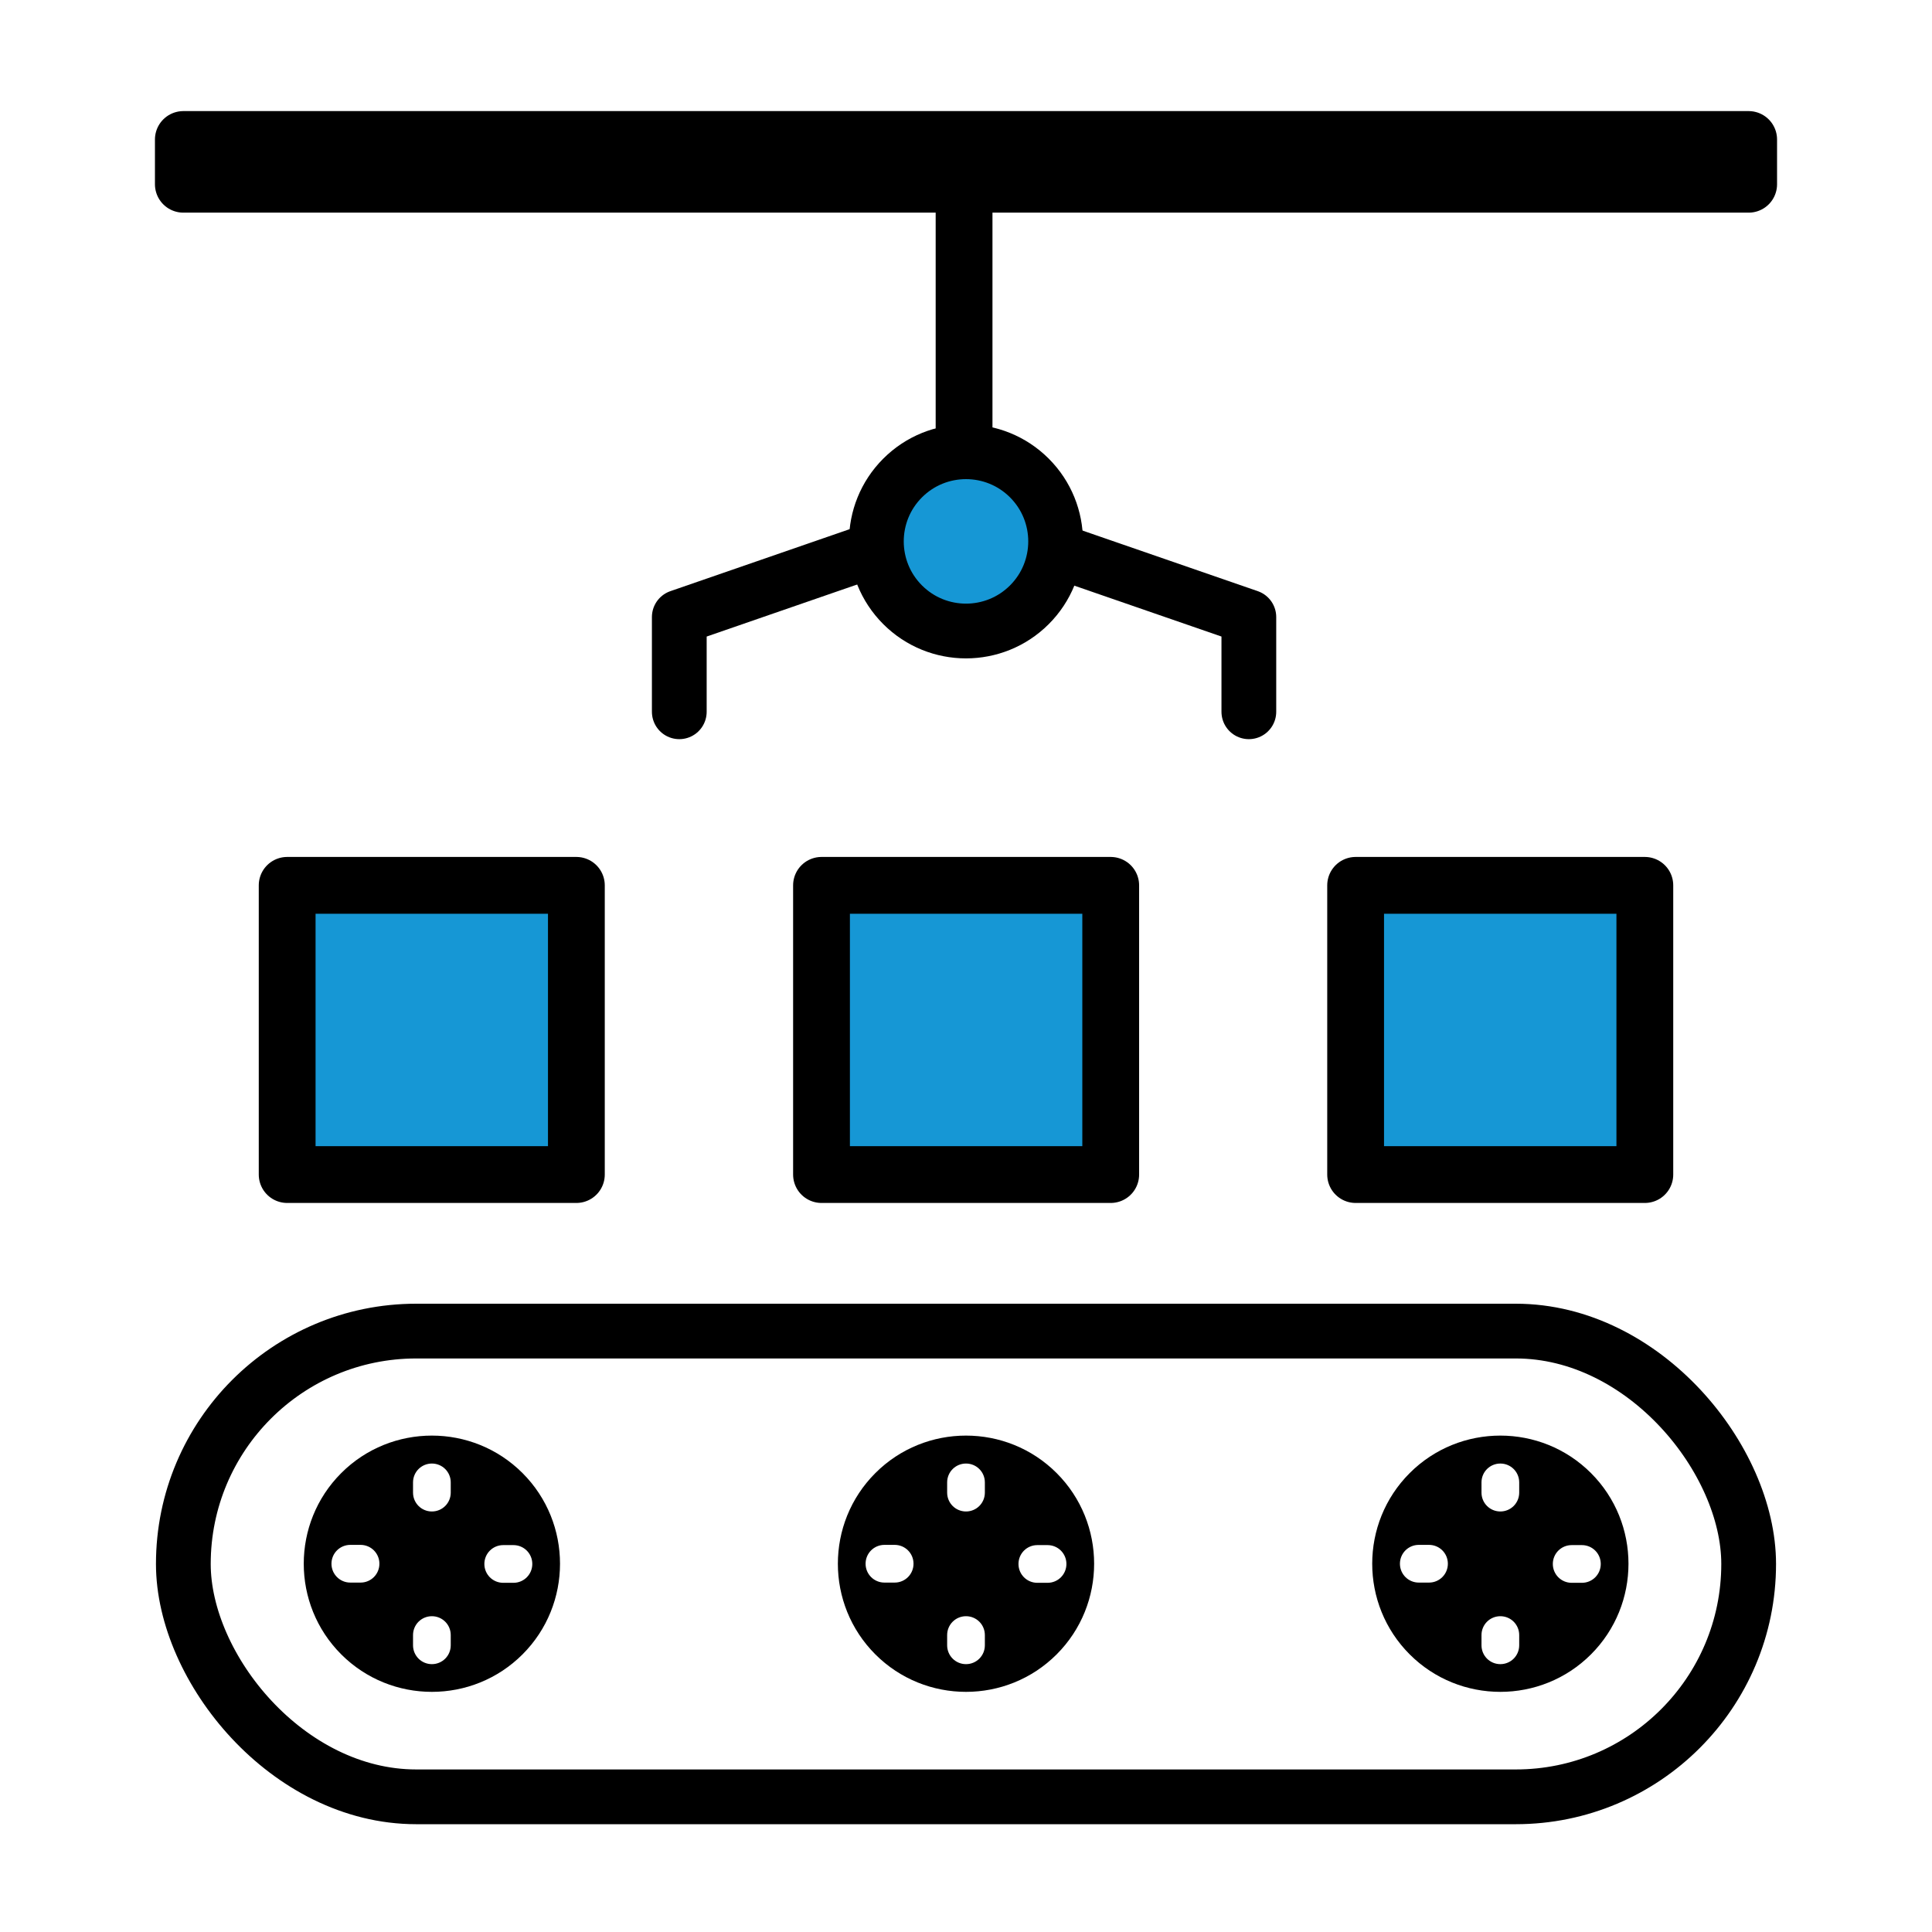 <?xml version="1.0" encoding="UTF-8"?>
<svg id="Capa_1" data-name="Capa 1" xmlns="http://www.w3.org/2000/svg" viewBox="0 0 85.04 85.04">
  <defs>
    <style>
      .cls-1, .cls-2 {
        stroke-width: 2.5px;
      }

      .cls-1, .cls-2, .cls-3, .cls-4 {
        stroke: #000;
        stroke-linecap: round;
        stroke-linejoin: round;
      }

      .cls-1, .cls-3 {
        fill: #1697d5;
      }

      .cls-2, .cls-4 {
        fill: none;
      }

      .cls-3, .cls-4 {
        stroke-width: 2.41px;
      }
    </style>
  </defs>
  <rect class="cls-1" x="36.16" y="38.97" width="12.73" height="12.73"/>
  <rect class="cls-1" x="59.67" y="38.97" width="12.73" height="12.73"/>
  <rect class="cls-1" x="12.64" y="38.97" width="12.73" height="12.73"/>
  <rect class="cls-4" x="8.07" y="58.59" width="68.9" height="20.5" rx="10.25" ry="10.25"/>
  <path d="M46.51,64.84c-2.2-2.2-5.78-2.2-7.98,0s-2.2,5.78,0,7.98,5.78,2.2,7.98,0c2.2-2.2,2.2-5.78,0-7.98Zm-7.13,4.82h-.45c-.46,0-.83-.37-.83-.83s.37-.83,.83-.83h.45c.46,0,.83,.37,.83,.83s-.37,.83-.83,.83Zm3.97,2.76c0,.46-.37,.83-.83,.83s-.83-.37-.83-.83v-.45c0-.46,.37-.83,.83-.83s.83,.37,.83,.83v.45Zm0-6.72c0,.46-.37,.83-.83,.83s-.83-.37-.83-.83v-.45c0-.46,.37-.83,.83-.83s.83,.37,.83,.83v.45Zm2.76,3.97h-.45c-.46,0-.83-.37-.83-.83s.37-.83,.83-.83h.45c.46,0,.83,.37,.83,.83s-.37,.83-.83,.83Z"/>
  <path d="M23,64.84c-2.2-2.2-5.78-2.2-7.98,0s-2.2,5.78,0,7.98,5.78,2.2,7.98,0c2.2-2.2,2.2-5.78,0-7.98Zm-7.13,4.82h-.45c-.46,0-.83-.37-.83-.83s.37-.83,.83-.83h.45c.46,0,.83,.37,.83,.83s-.37,.83-.83,.83Zm3.97,2.76c0,.46-.37,.83-.83,.83s-.83-.37-.83-.83v-.45c0-.46,.37-.83,.83-.83s.83,.37,.83,.83v.45Zm0-6.72c0,.46-.37,.83-.83,.83s-.83-.37-.83-.83v-.45c0-.46,.37-.83,.83-.83s.83,.37,.83,.83v.45Zm2.76,3.97h-.45c-.46,0-.83-.37-.83-.83s.37-.83,.83-.83h.45c.46,0,.83,.37,.83,.83s-.37,.83-.83,.83Z"/>
  <path d="M70.03,64.84c-2.2-2.2-5.78-2.2-7.98,0s-2.2,5.78,0,7.98,5.78,2.2,7.98,0c2.2-2.2,2.2-5.78,0-7.98Zm-7.13,4.82h-.45c-.46,0-.83-.37-.83-.83s.37-.83,.83-.83h.45c.46,0,.83,.37,.83,.83s-.37,.83-.83,.83Zm3.97,2.76c0,.46-.37,.83-.83,.83s-.83-.37-.83-.83v-.45c0-.46,.37-.83,.83-.83s.83,.37,.83,.83v.45Zm0-6.72c0,.46-.37,.83-.83,.83s-.83-.37-.83-.83v-.45c0-.46,.37-.83,.83-.83s.83,.37,.83,.83v.45Zm2.76,3.97h-.45c-.46,0-.83-.37-.83-.83s.37-.83,.83-.83h.45c.46,0,.83,.37,.83,.83s-.37,.83-.83,.83Z"/>
  <polyline class="cls-4" points="42.39 8.11 42.39 22.81 54.97 27.16 54.97 31.33"/>
  <polyline class="cls-4" points="42.48 8.11 42.48 22.81 29.9 27.16 29.9 31.33"/>
  <path class="cls-3" d="M39.73,26.62c1.54,1.54,4.04,1.54,5.58,0s1.54-4.04,0-5.58-4.04-1.54-5.58,0c-1.54,1.54-1.54,4.04,0,5.58Z"/>
  <rect class="cls-2" x="8.07" y="6.14" width="68.9" height="1.97"/>
</svg>